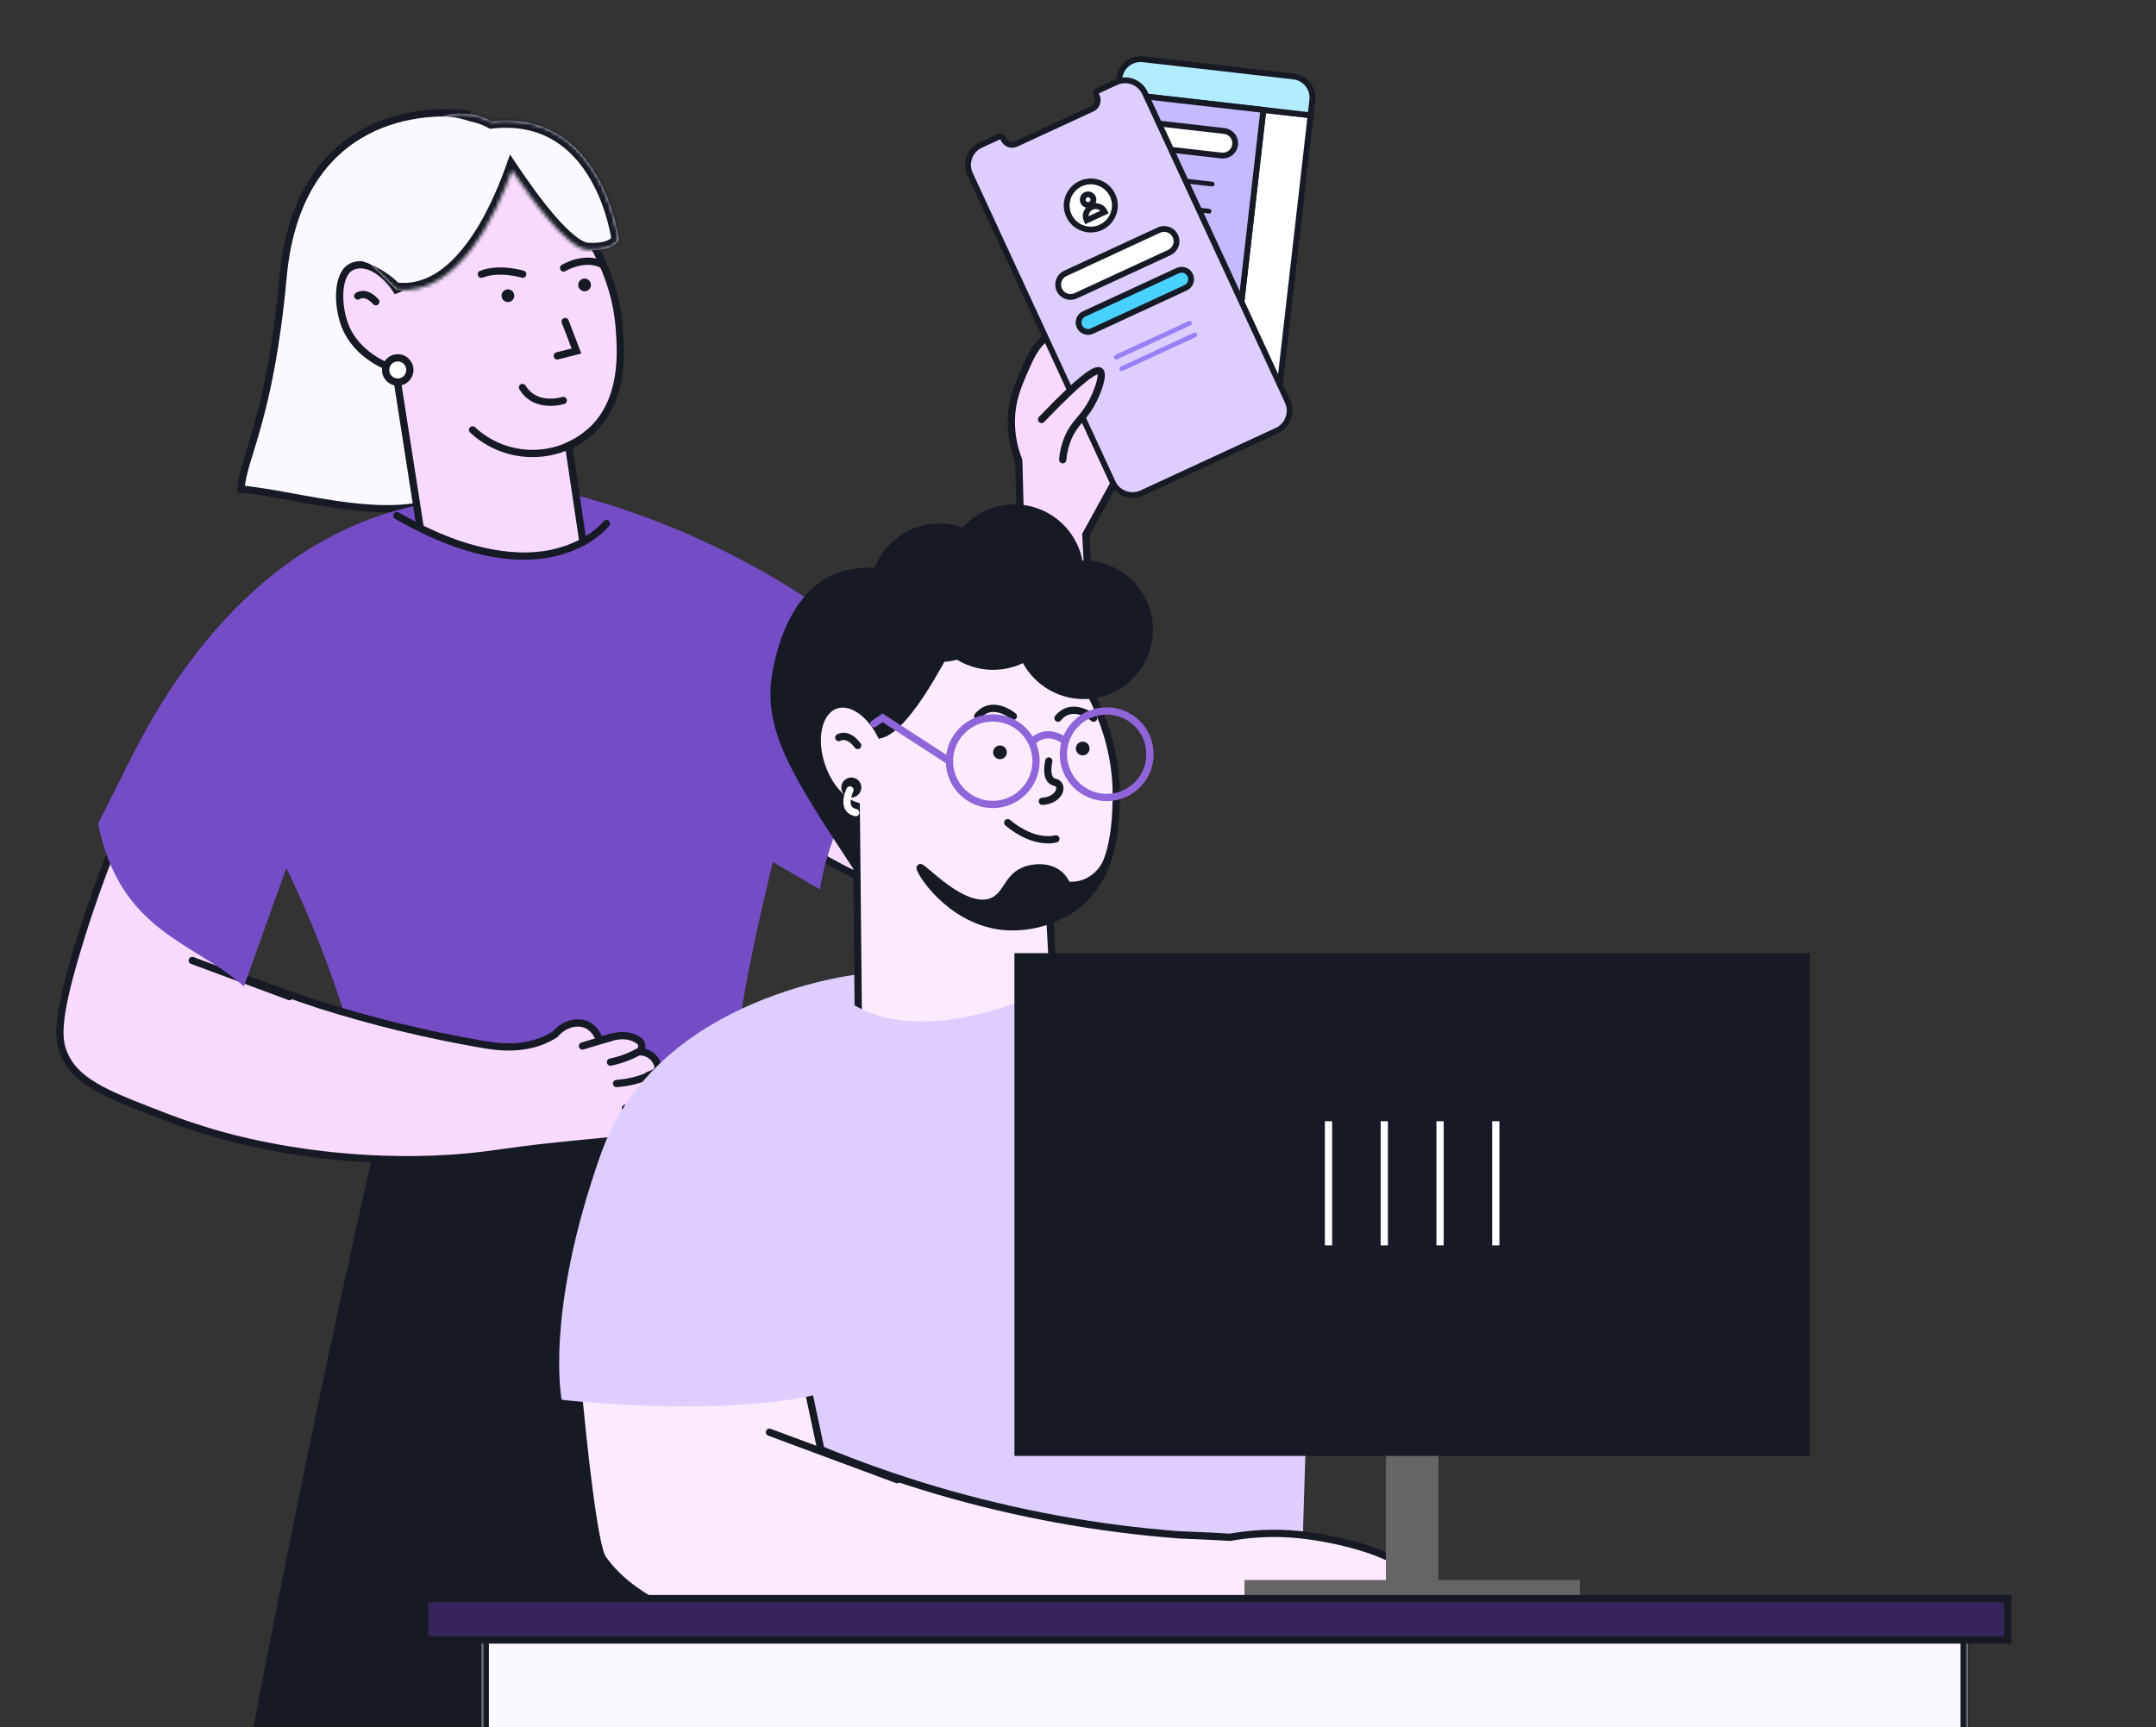 <?xml version="1.0" encoding="UTF-8"?> <svg xmlns="http://www.w3.org/2000/svg" width="594" height="476" viewBox="0 0 594 476" fill="none"><rect x="0" y="0" width="594" height="476" fill="#333333" stroke="none"/><g clip-path="url(#clip0_1577_12167)"><path fill-rule="evenodd" clip-rule="evenodd" d="M280.684 127.052L281.007 139.426C281.002 139.446 280.997 139.466 280.993 139.486C278.568 151.565 274.865 166.779 271.233 181.697L271.233 181.697C268.659 192.269 266.122 202.692 264.102 211.746L210.614 173.505C210.363 173.326 210.045 173.272 209.749 173.359L172.537 184.332C171.97 184.499 171.667 185.111 171.901 185.653C185.556 217.313 238.292 245.953 267.349 253.694C273.015 256.91 281.217 255.754 289.524 250.045C301.545 241.786 301.08 180.694 299.171 147.313L307.588 131.981C309.687 127.253 311.389 123.473 312.723 120.51L312.723 120.51L312.723 120.509C313.562 118.648 314.254 117.11 314.809 115.862L314.84 115.794C317.04 110.981 318.403 107.999 317.107 105.224C316.062 102.995 313.744 101.847 311.921 101.244C311.408 101.075 311.098 100.549 311.138 100.009C311.22 98.907 311.006 97.797 310.51 96.796C309.869 95.504 308.797 94.476 307.48 93.888C306.483 93.526 305.409 93.433 304.364 93.618C303.993 93.684 303.63 93.784 303.28 93.917C302.503 94.211 301.413 93.732 301.094 92.965C300.787 92.228 300.329 91.556 299.74 90.996C296.87 88.569 291.497 90.706 288.63 92.689C285.373 94.996 284.057 97.944 281.95 102.79L281.899 102.908C280.42 106.35 278.721 110.304 278.627 115.803C278.576 119.533 279.251 123.236 280.614 126.707C280.657 126.817 280.681 126.934 280.684 127.052Z" fill="#F9DAFF"></path><path d="M281.007 139.426L282.007 139.4L282.01 139.543L281.974 139.682L281.007 139.426ZM280.684 127.052L279.685 127.078L279.685 127.078L280.684 127.052ZM280.993 139.486L281.974 139.683L281.974 139.683L280.993 139.486ZM271.233 181.697L272.205 181.934L272.197 181.964L272.188 181.995L271.233 181.697ZM271.233 181.697L270.261 181.461L270.269 181.43L270.278 181.4L271.233 181.697ZM264.102 211.746L265.077 211.964L264.749 213.438L263.52 212.56L264.102 211.746ZM210.614 173.505L210.032 174.319L210.032 174.319L210.614 173.505ZM209.749 173.359L209.467 172.4L209.467 172.4L209.749 173.359ZM172.537 184.332L172.254 183.373L172.537 184.332ZM171.901 185.653L170.983 186.049L171.901 185.653ZM267.349 253.694L267.607 252.728L267.731 252.761L267.843 252.824L267.349 253.694ZM289.524 250.045L288.958 249.221L289.524 250.045ZM299.171 147.313L298.173 147.37L298.156 147.083L298.295 146.831L299.171 147.313ZM307.588 131.981L308.502 132.386L308.485 132.425L308.465 132.462L307.588 131.981ZM312.723 120.51L313.638 120.914L313.635 120.921L312.723 120.51ZM312.723 120.51L311.809 120.106L311.81 120.103L312.723 120.51ZM312.723 120.509L311.81 120.103L311.812 120.099L312.723 120.509ZM314.809 115.862L313.895 115.456L313.899 115.447L314.809 115.862ZM314.84 115.794L313.93 115.378L313.93 115.378L314.84 115.794ZM317.107 105.224L318.013 104.799L318.014 104.801L317.107 105.224ZM311.921 101.244L312.235 100.295L312.235 100.295L311.921 101.244ZM311.138 100.009L312.136 100.083L311.138 100.009ZM310.51 96.796L309.614 97.24L309.614 97.24L310.51 96.796ZM307.48 93.888L307.822 92.948L307.855 92.96L307.887 92.975L307.48 93.888ZM304.364 93.618L304.19 92.633L304.19 92.633L304.364 93.618ZM303.28 93.917L303.634 94.852L303.634 94.852L303.28 93.917ZM301.094 92.965L300.17 93.349L300.17 93.349L301.094 92.965ZM299.74 90.996L300.385 90.233L300.407 90.251L300.428 90.271L299.74 90.996ZM288.63 92.689L288.052 91.873L288.061 91.867L288.63 92.689ZM281.95 102.79L281.032 102.395L281.033 102.391L281.95 102.79ZM281.899 102.908L282.818 103.303L282.818 103.303L281.899 102.908ZM278.627 115.803L277.627 115.79L277.627 115.786L278.627 115.803ZM280.614 126.707L281.544 126.341L281.544 126.341L280.614 126.707ZM280.007 139.452L279.685 127.078L281.684 127.026L282.007 139.4L280.007 139.452ZM280.013 139.289C280.021 139.249 280.03 139.21 280.04 139.171L281.974 139.682C281.974 139.682 281.974 139.682 281.974 139.683L280.013 139.289ZM270.261 181.461C273.895 166.536 277.593 151.344 280.013 139.289L281.974 139.683C279.544 151.786 275.835 167.022 272.205 181.934L270.261 181.461ZM270.278 181.4L270.278 181.4L272.188 181.995L272.188 181.995L270.278 181.4ZM263.126 211.529C265.149 202.463 267.688 192.03 270.261 181.461L272.205 181.934C269.63 192.508 267.096 202.921 265.077 211.964L263.126 211.529ZM263.52 212.56L210.032 174.319L211.195 172.692L264.683 210.933L263.52 212.56ZM210.032 174.319L210.032 174.319L209.467 172.4C210.057 172.226 210.695 172.334 211.195 172.692L210.032 174.319ZM210.032 174.319L172.82 185.292L172.254 183.373L209.467 172.4L210.032 174.319ZM172.82 185.292C172.814 185.293 172.814 185.294 172.815 185.293C172.816 185.293 172.817 185.292 172.818 185.289C172.819 185.287 172.821 185.281 172.821 185.274C172.821 185.27 172.821 185.266 172.82 185.262C172.82 185.259 172.819 185.257 172.819 185.257L170.983 186.049C170.5 184.93 171.139 183.702 172.254 183.373L172.82 185.292ZM172.819 185.257C179.527 200.809 195.917 215.75 214.396 227.806C232.845 239.843 253.197 248.889 267.607 252.728L267.092 254.66C252.444 250.758 231.899 241.614 213.303 229.481C194.735 217.366 177.93 202.157 170.983 186.049L172.819 185.257ZM290.091 250.87C281.628 256.684 272.996 258.049 266.856 254.564L267.843 252.824C273.034 255.771 280.805 254.824 288.958 249.221L290.091 250.87ZM300.17 147.255C301.125 163.968 301.72 187.627 300.57 208.156C299.995 218.416 298.982 227.931 297.348 235.416C296.532 239.158 295.553 242.426 294.381 245.038C293.216 247.632 291.814 249.685 290.091 250.87L288.958 249.221C290.24 248.341 291.453 246.678 292.556 244.219C293.651 241.78 294.594 238.659 295.394 234.99C296.995 227.655 298 218.261 298.573 208.044C299.718 187.617 299.126 164.039 298.173 147.37L300.17 147.255ZM308.465 132.462L300.048 147.794L298.295 146.831L306.712 131.499L308.465 132.462ZM313.635 120.921C312.301 123.883 310.6 127.661 308.502 132.386L306.674 131.575C308.774 126.845 310.477 123.062 311.811 120.099L313.635 120.921ZM313.638 120.914L313.638 120.914L311.809 120.106L311.809 120.106L313.638 120.914ZM313.637 120.916L313.637 120.917L311.81 120.103L311.81 120.103L313.637 120.916ZM315.722 116.268C315.167 117.519 314.473 119.06 313.635 120.92L311.812 120.099C312.65 118.237 313.342 116.701 313.895 115.456L315.722 116.268ZM315.75 116.209L315.718 116.278L313.899 115.447L313.93 115.378L315.75 116.209ZM318.014 104.801C318.794 106.473 318.741 108.172 318.25 110.004C317.77 111.797 316.836 113.831 315.75 116.209L313.93 115.378C315.043 112.944 315.891 111.081 316.318 109.486C316.735 107.929 316.716 106.75 316.201 105.647L318.014 104.801ZM312.235 100.295C314.119 100.918 316.785 102.181 318.013 104.799L316.202 105.648C315.34 103.81 313.368 102.776 311.607 102.194L312.235 100.295ZM312.136 100.083C312.131 100.141 312.147 100.197 312.172 100.238C312.196 100.276 312.22 100.29 312.235 100.295L311.607 102.194C310.606 101.863 310.071 100.874 310.141 99.935L312.136 100.083ZM311.405 96.352C311.982 97.514 312.23 98.803 312.136 100.083L310.141 99.935C310.209 99.011 310.03 98.08 309.614 97.24L311.405 96.352ZM307.887 92.975C309.417 93.657 310.661 94.851 311.405 96.352L309.614 97.24C309.076 96.157 308.178 95.294 307.073 94.802L307.887 92.975ZM304.19 92.633C305.407 92.417 306.66 92.526 307.822 92.948L307.138 94.828C306.307 94.526 305.41 94.448 304.539 94.602L304.19 92.633ZM302.926 92.981C303.334 92.827 303.757 92.71 304.19 92.633L304.539 94.602C304.229 94.657 303.926 94.741 303.634 94.852L302.926 92.981ZM302.017 92.581C302.054 92.67 302.18 92.82 302.415 92.922C302.651 93.025 302.841 93.014 302.926 92.981L303.634 94.852C302.942 95.114 302.199 95.01 301.615 94.755C301.031 94.5 300.452 94.027 300.17 93.349L302.017 92.581ZM300.428 90.271C301.119 90.928 301.657 91.716 302.017 92.581L300.17 93.349C299.917 92.74 299.538 92.184 299.051 91.721L300.428 90.271ZM288.061 91.867C289.578 90.817 291.752 89.727 293.957 89.215C296.127 88.711 298.588 88.713 300.385 90.233L299.094 91.76C298.022 90.853 296.361 90.71 294.41 91.163C292.495 91.608 290.549 92.578 289.199 93.512L288.061 91.867ZM281.033 102.391C283.122 97.585 284.532 94.366 288.052 91.873L289.208 93.505C286.214 95.626 284.991 98.302 282.867 103.188L281.033 102.391ZM280.981 102.514L281.032 102.395L282.869 103.184L282.818 103.303L280.981 102.514ZM277.627 115.786C277.724 110.074 279.498 105.962 280.981 102.514L282.818 103.303C281.342 106.738 279.717 110.534 279.627 115.82L277.627 115.786ZM279.683 127.072C278.273 123.481 277.575 119.649 277.627 115.79L279.627 115.817C279.578 119.417 280.229 122.991 281.544 126.341L279.683 127.072ZM279.685 127.078C279.685 127.079 279.685 127.077 279.683 127.072L281.544 126.341C281.629 126.557 281.678 126.788 281.684 127.026L279.685 127.078Z" fill="#161A25"></path><path d="M361.084 31.772L351.778 113.296C351.405 116.564 348.486 118.832 345.276 118.465L338.098 117.646L348.07 30.287L361.084 31.772Z" fill="white" stroke="#161A25" stroke-width="1.606" stroke-miterlimit="10" stroke-linecap="round"></path><path d="M361.559 27.57L361.079 31.772L307.917 25.703L308.396 21.502C308.763 18.292 311.689 15.966 314.898 16.332L356.331 21.062C359.599 21.435 361.925 24.36 361.559 27.57Z" fill="#B2ECFF" stroke="#161A25" stroke-width="1.606" stroke-miterlimit="10" stroke-linecap="round"></path><path d="M348.071 30.286L338.099 117.646L303.786 113.729C300.518 113.356 298.25 110.437 298.616 107.227L307.922 25.703L348.071 30.286Z" fill="#C5B9FF" stroke="#161A25" stroke-width="1.606" stroke-miterlimit="10" stroke-linecap="round"></path><path d="M333.902 51.372L311.784 48.847C311.434 48.807 311.176 48.482 311.216 48.132C311.256 47.782 311.581 47.523 311.931 47.563L334.048 50.088C334.398 50.128 334.657 50.453 334.617 50.803C334.577 51.153 334.252 51.412 333.902 51.372Z" fill="#161A25"></path><path d="M333.05 58.841L310.933 56.316C310.583 56.276 310.324 55.951 310.364 55.601C310.404 55.251 310.729 54.992 311.079 55.032L333.196 57.557C333.547 57.597 333.805 57.922 333.765 58.272C333.725 58.622 333.4 58.881 333.05 58.841Z" fill="#161A25"></path><path d="M332.191 66.31L310.073 63.785C309.723 63.745 309.465 63.42 309.505 63.07C309.545 62.72 309.87 62.461 310.22 62.501L332.337 65.026C332.687 65.066 332.946 65.391 332.906 65.741C332.866 66.091 332.541 66.35 332.191 66.31Z" fill="#161A25"></path><path d="M331.339 73.78L309.222 71.256C308.872 71.216 308.613 70.891 308.653 70.54C308.693 70.19 309.018 69.932 309.368 69.972L331.486 72.496C331.836 72.536 332.094 72.862 332.054 73.212C332.014 73.562 331.689 73.82 331.339 73.78Z" fill="#161A25"></path><path d="M330.48 81.249L308.363 78.725C308.012 78.685 307.754 78.36 307.794 78.01C307.834 77.659 308.159 77.401 308.509 77.441L330.626 79.965C330.976 80.005 331.235 80.331 331.195 80.681C331.155 81.031 330.83 81.289 330.48 81.249Z" fill="#161A25"></path><path d="M336.523 42.861L315.573 40.47C313.706 40.257 312.361 38.566 312.575 36.699C312.788 34.831 314.478 33.487 316.346 33.7L337.296 36.092C339.163 36.305 340.507 37.995 340.294 39.863C340.081 41.73 338.39 43.074 336.523 42.861Z" fill="white" stroke="#161A25" stroke-width="1.606" stroke-miterlimit="10" stroke-linecap="round"></path><path d="M354.766 110.684C356.146 113.669 354.828 117.255 351.843 118.636L314.525 135.893C311.54 137.274 307.953 135.956 306.573 132.97L267.25 47.94C265.87 44.954 267.188 41.368 270.173 39.987L275.131 37.694C275.611 37.473 276.157 37.673 276.379 38.153L276.502 38.42C277.094 39.699 278.653 40.272 279.932 39.681L300.937 29.967C302.216 29.375 302.789 27.816 302.198 26.537L302.05 26.217C301.828 25.737 302.029 25.191 302.508 24.969L307.466 22.677C310.452 21.296 314.038 22.614 315.419 25.599L354.766 110.684Z" fill="#DECEFF" stroke="#161A25" stroke-width="1.606" stroke-miterlimit="10" stroke-linecap="round"></path><path d="M303.307 62.652C306.634 61.114 308.084 57.169 306.545 53.842C305.006 50.515 301.062 49.066 297.735 50.604C294.408 52.143 292.958 56.087 294.497 59.414C296.035 62.741 299.98 64.191 303.307 62.652Z" fill="white" stroke="#161A25" stroke-width="1.606" stroke-miterlimit="10" stroke-linecap="round"></path><path d="M300.401 56.361C301.137 56.021 301.458 55.148 301.118 54.412C300.777 53.676 299.905 53.355 299.169 53.696C298.433 54.036 298.112 54.909 298.452 55.645C298.793 56.381 299.665 56.702 300.401 56.361Z" fill="white" stroke="#161A25" stroke-width="1.606" stroke-miterlimit="10" stroke-linecap="round"></path><path d="M304.389 58.401L299.377 60.718C298.736 59.332 299.338 57.695 300.724 57.054C302.11 56.413 303.748 57.015 304.389 58.401Z" fill="white" stroke="#161A25" stroke-width="1.606" stroke-miterlimit="10" stroke-linecap="round"></path><path d="M322.168 69.587L296.366 81.519C294.66 82.308 292.633 81.563 291.844 79.857C291.055 78.151 291.8 76.124 293.506 75.335L319.309 63.403C321.014 62.614 323.042 63.359 323.83 65.065C324.619 66.771 323.874 68.798 322.168 69.587Z" fill="white" stroke="#161A25" stroke-width="1.606" stroke-miterlimit="10" stroke-linecap="round"></path><path d="M326.659 79.307L300.857 91.239C299.554 91.842 298.004 91.272 297.401 89.969C296.798 88.666 297.368 87.116 298.671 86.513L324.474 74.581C325.777 73.978 327.327 74.548 327.93 75.851C328.532 77.154 327.963 78.704 326.659 79.307Z" fill="#49D1FF" stroke="#161A25" stroke-width="1.606"></path><path d="M328.013 89.659L307.808 99.003C307.489 99.15 307.099 99.007 306.951 98.687C306.803 98.368 306.946 97.978 307.266 97.83L327.471 88.486C327.791 88.338 328.181 88.481 328.329 88.801C328.476 89.121 328.333 89.511 328.013 89.659Z" fill="#9581F7"></path><path d="M329.498 92.858L309.293 102.201C308.973 102.349 308.583 102.206 308.435 101.886C308.287 101.566 308.431 101.176 308.75 101.028L328.955 91.685C329.275 91.537 329.665 91.68 329.813 92C329.961 92.32 329.818 92.71 329.498 92.858Z" fill="#9581F7"></path><path d="M286.966 115.583C298.635 103.38 302.095 101.566 303.043 102.266C304.183 103.14 302.448 108.242 300.384 111.751C298.109 115.62 295.959 116.641 294.236 120.724C293.438 122.625 292.948 124.64 292.786 126.695" fill="#F9DAFF"></path><path d="M286.966 115.583C298.635 103.38 302.095 101.566 303.043 102.266C304.183 103.14 302.448 108.242 300.384 111.751C298.109 115.62 295.959 116.641 294.236 120.724C293.438 122.625 292.948 124.64 292.786 126.695" stroke="#161A25" stroke-width="2" stroke-miterlimit="10" stroke-linecap="round"></path><path d="M257.858 193.951C251.382 198.539 245.642 204.088 240.839 210.406C233.142 220.603 228.01 232.501 225.875 245.096L151.515 201.83L147.11 165.84L157.319 136.063C195.413 146.003 230.137 165.996 257.858 193.951Z" fill="#744CC6"></path><path d="M77.987 76.36C81.599 36.977 108.943 29.356 128.653 31.363C132.928 55.159 141.865 108.167 131.11 128.701C120.355 149.235 84.854 136.311 66.409 134.795C66.822 126.215 74.376 115.743 77.987 76.36Z" fill="#FBF9FF" stroke="#161A25" stroke-width="2"></path><path d="M49.154 190.969C77.715 228.441 96.613 272.367 104.181 318.871L200.686 349.372C199.552 333.179 199.768 316.92 201.331 300.763C203.596 277.586 208.559 256.018 210.968 245.774C214.457 230.634 216.587 224.447 218.678 210.599C220.285 199.77 221.17 188.847 221.328 177.901C213.946 164.101 202.526 155.369 190.817 149.925C186.097 147.726 181.196 145.937 176.169 144.576C171.945 143.42 167.655 142.519 163.323 141.878C159.468 141.936 155.392 142.09 151.036 142.273C149.417 142.34 147.904 142.408 146.526 142.494C144.068 142.639 142.006 142.784 140.512 142.909C124.929 150.618 107.11 145.154 107.11 145.154C103.493 147.988 99.831 150.821 96.124 153.654C92.52 156.41 88.868 159.16 85.167 161.903C70.847 172.504 66.413 173.468 58.097 181.264C54.867 184.26 51.876 187.505 49.154 190.969Z" fill="#744CC6"></path><path d="M201.128 316.783C201.128 316.783 234.762 351.158 230.801 484.852C226.84 618.546 201.128 742.69 201.128 742.69H173.432L158.434 440.14L66.586 742.69H26.998C35.086 681.27 44.723 617.926 55.909 552.658C70.181 470.184 86.092 391.286 103.13 316.147L201.128 316.783Z" fill="#161A25"></path><path d="M29.997 222.299C36.106 226.617 42.287 231.095 48.538 235.733C54.012 239.8 59.341 243.851 64.526 247.886L129.094 208.037V167.041L117.905 138.65C114.019 139.35 110.182 140.3 106.418 141.493C61.76 155.621 39.094 200.481 29.997 222.299Z" fill="#744CC6"></path><path d="M170.633 90.61C171.095 96.858 172.073 110.221 162.93 118.69C161.08 120.401 158.961 121.798 156.659 122.823L162.269 160.491C161.746 161.314 153.674 173.555 139.015 173.512C127.203 173.473 119.869 165.491 118.7 164.178C115.451 143.389 112.203 122.606 108.956 101.83C107.379 101.33 98.232 98.251 94.944 89.443C92.909 83.972 92.807 75.386 96.963 73.465C100.672 71.741 105.779 74.571 109.181 79.865C118.844 76.399 131.547 35.836 131.547 35.836C137.927 39.755 168.359 59.268 170.633 90.61Z" fill="#F9DAFF" stroke="#161A25" stroke-width="2" stroke-miterlimit="10" stroke-linecap="round"></path><path d="M98.558 81.582C98.558 81.582 100.66 79.951 103.545 83.145L98.558 81.582Z" fill="white"></path><path d="M98.558 81.582C98.558 81.582 100.66 79.951 103.545 83.145" stroke="#161A25" stroke-width="2" stroke-miterlimit="10" stroke-linecap="round"></path><path d="M130.196 118.46C134.724 122.681 140.695 125.009 146.885 124.966C153.075 124.923 159.013 122.512 163.482 118.229" stroke="#161A25" stroke-width="2" stroke-miterlimit="10" stroke-linecap="round"></path><path d="M140.098 83.237C139.133 83.328 138.278 82.62 138.187 81.655C138.096 80.691 138.804 79.835 139.769 79.744C140.734 79.653 141.589 80.362 141.68 81.326C141.771 82.291 141.063 83.147 140.098 83.237Z" fill="#161A25"></path><path d="M161.223 80.26C160.258 80.35 159.403 79.642 159.312 78.677C159.221 77.713 159.929 76.857 160.894 76.766C161.859 76.676 162.714 77.384 162.805 78.349C162.896 79.313 162.188 80.169 161.223 80.26Z" fill="#161A25"></path><path d="M97.094 179.761L128.182 186.295L171.992 180.04L167.058 144.277C167.058 144.277 163.589 149.221 154.53 151.38C152.772 151.8 150.984 152.08 149.181 152.218C140.971 152.912 129.503 151.312 113.92 144.268C112.426 143.603 110.884 142.87 109.313 142.09L108.908 141.878C104.951 154.502 101.013 167.13 97.094 179.761Z" fill="#744CC6"></path><path d="M144.018 75.566C144.018 75.566 137.708 73.602 132.618 75.566" stroke="#161A25" stroke-width="2" stroke-miterlimit="10" stroke-linecap="round"></path><path d="M155.276 73.858C155.276 73.858 160.839 70.43 165.878 72.859" stroke="#161A25" stroke-width="2" stroke-miterlimit="10" stroke-linecap="round"></path><path d="M155.178 110.359C155.178 110.359 147.563 112.79 143.958 106.772" stroke="#161A25" stroke-width="2" stroke-miterlimit="10" stroke-linecap="round"></path><path d="M155.708 88.608L158.825 96.736L153.54 98.066" stroke="#161A25" stroke-width="2" stroke-miterlimit="10" stroke-linecap="round"></path><mask id="path-38-inside-1_1577_12167" fill="white"><path fill-rule="evenodd" clip-rule="evenodd" d="M135.38 33.435C165.976 30.042 170.469 65.953 170.469 65.953C170.469 65.953 169.67 69.29 161.928 68.897C156.278 68.609 146.135 54.548 141.065 46.97C136.847 58.759 126.353 81.768 109.186 79.866L91.181 62.077C91.181 62.077 113.824 21.706 135.38 33.435Z"></path></mask><path fill-rule="evenodd" clip-rule="evenodd" d="M135.38 33.435C165.976 30.042 170.469 65.953 170.469 65.953C170.469 65.953 169.67 69.29 161.928 68.897C156.278 68.609 146.135 54.548 141.065 46.97C136.847 58.759 126.353 81.768 109.186 79.866L91.181 62.077C91.181 62.077 113.824 21.706 135.38 33.435Z" fill="#FBF9FF"></path><path d="M170.469 65.953L172.453 65.705L172.498 66.065L172.414 66.418L170.469 65.953ZM135.38 33.435L135.6 35.423L134.976 35.492L134.424 35.192L135.38 33.435ZM161.928 68.897L161.826 70.894H161.826L161.928 68.897ZM141.065 46.97L139.182 46.296L140.52 42.557L142.728 45.858L141.065 46.97ZM109.186 79.866L108.966 81.854L108.275 81.777L107.78 81.289L109.186 79.866ZM91.181 62.077L89.775 63.499L88.691 62.428L89.437 61.098L91.181 62.077ZM170.469 65.953C168.484 66.201 168.484 66.202 168.484 66.202C168.484 66.202 168.484 66.203 168.484 66.203C168.484 66.203 168.484 66.202 168.484 66.201C168.484 66.199 168.483 66.195 168.483 66.189C168.481 66.176 168.478 66.155 168.474 66.125C168.466 66.067 168.453 65.976 168.434 65.855C168.397 65.612 168.337 65.25 168.25 64.784C168.076 63.854 167.792 62.517 167.359 60.919C166.488 57.712 165.027 53.504 162.667 49.423C160.305 45.341 157.086 41.457 152.727 38.791C148.398 36.143 142.829 34.621 135.6 35.423L135.16 31.447C143.229 30.552 149.695 32.247 154.814 35.378C159.902 38.491 163.543 42.949 166.129 47.42C168.716 51.892 170.29 56.45 171.219 59.871C171.684 61.586 171.991 63.029 172.182 64.048C172.277 64.559 172.344 64.964 172.388 65.246C172.409 65.387 172.425 65.497 172.436 65.575C172.441 65.613 172.445 65.643 172.448 65.665C172.45 65.676 172.451 65.685 172.452 65.691C172.452 65.695 172.452 65.697 172.453 65.7C172.453 65.701 172.453 65.702 172.453 65.703C172.453 65.704 172.453 65.705 170.469 65.953ZM162.029 66.899C165.629 67.082 167.29 66.38 167.985 65.913C168.333 65.679 168.484 65.475 168.537 65.392C168.566 65.347 168.573 65.326 168.568 65.339C168.565 65.345 168.56 65.36 168.552 65.384C168.548 65.396 168.544 65.411 168.539 65.428C168.537 65.436 168.534 65.446 168.532 65.456C168.53 65.46 168.529 65.466 168.528 65.471C168.527 65.474 168.526 65.476 168.526 65.479C168.525 65.48 168.525 65.482 168.525 65.483C168.524 65.485 168.524 65.487 170.469 65.953C172.414 66.418 172.413 66.421 172.413 66.423C172.413 66.424 172.412 66.426 172.412 66.427C172.411 66.43 172.41 66.433 172.41 66.436C172.408 66.442 172.406 66.448 172.405 66.455C172.401 66.468 172.398 66.482 172.393 66.497C172.385 66.527 172.375 66.56 172.364 66.596C172.341 66.669 172.31 66.755 172.271 66.852C172.192 67.046 172.076 67.282 171.909 67.545C171.57 68.075 171.037 68.681 170.218 69.232C168.578 70.335 165.969 71.105 161.826 70.894L162.029 66.899ZM142.728 45.858C145.247 49.624 148.997 54.955 152.794 59.362C154.696 61.569 156.563 63.49 158.256 64.86C160.032 66.298 161.296 66.862 162.029 66.899L161.826 70.894C159.735 70.787 157.612 69.486 155.739 67.969C153.782 66.385 151.738 64.264 149.764 61.973C145.809 57.383 141.953 51.894 139.403 48.082L142.728 45.858ZM142.948 47.644C140.815 53.607 137.055 62.531 131.575 69.76C126.129 76.946 118.607 82.922 108.966 81.854L109.406 77.878C116.932 78.712 123.241 74.135 128.388 67.344C133.502 60.597 137.098 52.121 139.182 46.296L142.948 47.644ZM107.78 81.289L89.775 63.499L92.587 60.654L110.592 78.443L107.78 81.289ZM91.181 62.077C89.437 61.098 89.437 61.097 89.438 61.097C89.438 61.096 89.438 61.095 89.439 61.094C89.44 61.093 89.441 61.09 89.443 61.087C89.446 61.081 89.451 61.072 89.457 61.062C89.47 61.04 89.488 61.008 89.511 60.968C89.557 60.887 89.625 60.769 89.714 60.617C89.891 60.313 90.152 59.874 90.49 59.321C91.166 58.216 92.153 56.656 93.404 54.824C95.902 51.167 99.477 46.388 103.76 41.966C108.025 37.563 113.1 33.399 118.614 31.114C124.195 28.802 130.303 28.396 136.336 31.678L134.424 35.192C129.679 32.61 124.872 32.851 120.145 34.81C115.352 36.796 110.724 40.526 106.634 44.749C102.562 48.953 99.129 53.534 96.707 57.08C95.499 58.849 94.549 60.352 93.902 61.408C93.579 61.937 93.332 62.353 93.168 62.635C93.085 62.776 93.023 62.883 92.983 62.954C92.962 62.99 92.947 63.016 92.938 63.033C92.933 63.041 92.93 63.047 92.928 63.051C92.927 63.053 92.926 63.054 92.925 63.055C92.925 63.055 92.925 63.055 92.925 63.055C92.925 63.055 92.925 63.055 91.181 62.077Z" fill="#161A25" mask="url(#path-38-inside-1_1577_12167)"></path><path d="M167.062 144.278C167.062 144.278 150.535 165.855 109.347 142.09" stroke="#161A25" stroke-width="2" stroke-miterlimit="10" stroke-linecap="round"></path><path d="M201.336 300.765L201.124 316.782C168.807 323.769 135.349 323.552 103.125 316.146L101.246 302.567C134.366 308.965 168.458 308.351 201.326 300.765H201.336Z" fill="#161A25"></path><path d="M178.006 311.7C176.532 312.933 174.942 313.396 170.393 314.032C168.331 314.311 165.748 314.62 162.684 314.861C160.429 315.102 157.663 315.391 154.377 315.709C137.589 317.347 133.667 318.899 119.529 319.429C116.58 319.544 114.316 319.564 113.294 319.573C98.328 319.647 83.401 318.047 68.79 314.803C65.678 314.109 63.008 313.425 60.503 312.721C60.503 312.721 53.246 310.698 46.837 308.24C30.763 302.073 21.714 298.806 18.003 291.25C15.98 287.126 15.18 282.268 20.981 262.648C25.317 247.992 30.669 233.655 36.998 219.744L70.255 237.331L63.721 268.333C73.59 271.976 81.926 274.867 88.016 276.891C102.693 281.528 117.668 285.163 132.838 287.771C136.645 288.436 144.903 289.776 152.218 285.468L152.912 285.044C155.408 282.066 159.224 281.141 161.951 282.548C163.532 283.459 164.686 284.959 165.16 286.721C165.498 286.644 165.854 286.547 166.269 286.432L168.562 285.815C173.188 284.552 175.723 286.586 175.723 286.586C176.144 286.789 176.483 287.128 176.686 287.55C176.83 287.94 176.86 288.363 176.771 288.77C176.682 289.176 176.479 289.549 176.185 289.843C176.904 289.833 177.616 289.971 178.279 290.248C178.942 290.525 179.542 290.935 180.04 291.453C180.165 291.587 181.726 293.38 181.139 294.739C180.551 296.098 178.17 296.117 178.19 296.753C178.209 297.389 179.886 297.081 180.888 298.276C182.073 299.692 181.524 302.13 181.312 303.161C181.19 303.709 181.02 304.245 180.801 304.761C180.969 306.139 180.766 307.536 180.213 308.809C179.707 309.928 178.952 310.916 178.006 311.7Z" fill="#F9DAFF" stroke="#161A25" stroke-width="2" stroke-miterlimit="10" stroke-linecap="round"></path><path d="M176.039 289.779C175.03 290.346 173.983 290.845 172.907 291.272C171.381 291.882 169.804 292.356 168.195 292.689" stroke="#161A25" stroke-width="2" stroke-miterlimit="10" stroke-linecap="round"></path><path d="M177.977 296.773C176.897 297.19 175.793 297.541 174.671 297.824C173.09 298.218 171.478 298.473 169.853 298.585" stroke="#161A25" stroke-width="2" stroke-miterlimit="10" stroke-linecap="round"></path><path d="M180.641 304.358C179.528 304.678 178.394 304.923 177.248 305.09C175.622 305.337 173.977 305.434 172.334 305.379" stroke="#161A25" stroke-width="2" stroke-miterlimit="10" stroke-linecap="round"></path><path d="M168.562 285.815L160.477 288.244" stroke="#161A25" stroke-width="2" stroke-miterlimit="10" stroke-linecap="round"></path><path d="M52.967 264.683L79.758 274.628" stroke="#161A25" stroke-width="2" stroke-miterlimit="10" stroke-linecap="round"></path><path d="M67.199 271.834C53.517 259.484 33.129 257.021 27.012 226.963C29.819 221.412 32.627 215.861 35.434 210.311L81.586 231.647L67.199 271.834Z" fill="#744CC6"></path><circle cx="4.343" cy="4.343" r="3.343" transform="matrix(-0.996 0.094 0.094 0.996 113.5 97.213)" fill="white" stroke="#161A25" stroke-width="2"></circle><path d="M109.839 78.035L130.117 33.69C108.318 25.2 90.649 53.507 83.618 67.069C83.618 67.069 87.847 70.935 93.239 70.935C103.2 70.935 109.839 78.035 109.839 78.035Z" fill="#FBF9FF"></path><path d="M393.114 352.722C379.496 362.562 364.035 369.56 347.655 373.3C331.274 377.039 314.309 377.443 297.769 374.487L285.966 266.999L285.766 265.078C291.67 265.004 297.569 265.432 303.4 266.358C321.745 269.119 349.663 277.661 363.526 303.768L363.917 304.489C372.743 321.098 382.491 337.201 393.114 352.722Z" fill="#161A25"></path><path d="M363.526 303.779C362.572 327.565 361.625 351.348 360.685 375.128C360.035 391.242 359.795 396.434 359.535 404.016C358.904 422.251 358.254 448.718 358.414 481.666L212.495 480.986C201.306 426.518 190.109 372.054 178.906 317.593C183.981 314.258 189.072 310.811 194.18 307.25C212.105 294.867 229.07 282.373 245.074 269.77C245.074 269.77 263.569 275.491 279.743 267.439C281.294 267.319 283.434 267.159 285.985 267.009C287.415 266.929 288.986 266.849 290.666 266.779C295.187 266.589 299.398 266.429 303.42 266.369C321.744 269.13 349.662 277.672 363.526 303.779Z" fill="#DECEFF"></path><path d="M387.323 453.809C380.689 457.064 373.481 458.984 366.107 459.461C359.105 459.931 352.104 460.981 345.102 461.661C323.096 463.822 317.914 465.853 299.359 466.553C295.488 466.693 292.518 466.733 291.177 466.743C271.53 466.835 251.933 464.734 232.752 460.481C228.66 459.561 225.15 458.671 221.879 457.74C221.879 457.74 212.356 455.09 203.944 451.859C186.869 445.317 173.776 440.296 166.094 429.563C163.633 426.132 160.702 397.884 159.482 385.131C159.132 381.35 158.922 378.929 158.922 378.929L167.254 372.028L219.728 369.197C220.608 373.338 221.499 377.489 222.369 381.63C223.629 387.578 224.893 393.527 226.16 399.475C236.566 403.772 247.19 407.522 257.988 410.708C279.834 417.143 302.298 421.254 325.006 422.971C330.958 423.191 335.779 423.441 338.88 423.631C346.078 422.342 353.435 422.207 360.676 423.231C363.907 423.701 391.194 427.402 393.535 440.346C393.895 442.346 393.855 445.637 390.994 450.158C391.034 450.158 390.774 452.199 387.323 453.809Z" fill="#FCEBFF" stroke="#161A25" stroke-width="2" stroke-miterlimit="10" stroke-linecap="round"></path><path d="M211.984 394.684L247.154 407.737" stroke="#161A25" stroke-width="2" stroke-miterlimit="10" stroke-linecap="round"></path><path d="M237.803 268.307C237.803 268.307 181.288 273.749 165.614 317.821C149.94 361.892 154.751 385.739 154.751 385.739C154.751 385.739 217.828 393.081 240.494 378.337L237.803 268.307Z" fill="#DECEFF"></path><path d="M247.612 245.658C246.791 246.548 245.692 247.133 244.496 247.32C240.798 247.725 237.453 243.019 235.552 240.121C218.475 214.152 209.936 201.189 212.803 185.317C213.478 181.567 216.751 163.503 230.233 158.091C245.649 151.858 274.443 163.825 273.591 180.84C272.968 193.201 247.612 245.658 247.612 245.658Z" fill="#161A25"></path><path d="M307.534 220.219C307.389 226.96 307.087 241.399 296.43 249.574C294.262 251.214 291.846 252.498 289.273 253.376L291.485 294.354C284.266 301.582 274.544 305.756 264.332 306.011C254.119 306.266 244.2 302.583 236.629 295.725L235.902 222.099C232.152 220.925 228.413 216.843 226.449 211.275C223.738 203.609 225.411 196.026 230.22 194.333C234.375 192.858 239.569 196.411 242.633 202.435C253.426 199.683 271.116 157.437 271.116 157.437C277.577 162.329 308.261 186.356 307.534 220.219Z" fill="#FCEBFF" stroke="#161A25" stroke-width="2" stroke-miterlimit="10" stroke-linecap="round"></path><path d="M231.103 203.248C231.103 203.248 233.534 201.7 236.297 205.429L231.103 203.248Z" fill="white"></path><path d="M231.103 203.248C231.103 203.248 233.534 201.7 236.297 205.429" stroke="#161A25" stroke-width="2" stroke-miterlimit="10" stroke-linecap="round"></path><path d="M253.519 239.094C253.051 239.614 261.185 253.419 275.935 255.247C282.281 255.904 288.669 254.478 294.134 251.185C294.794 249.527 294.966 247.715 294.629 245.963C294.292 244.211 293.461 242.591 292.233 241.296C288.649 237.858 283.279 239.541 282.812 239.686C277.431 241.463 277.618 246.584 273.463 248.36C265.755 251.746 254.049 238.492 253.519 239.094Z" fill="#161A25" stroke="#161A25" stroke-width="2" stroke-miterlimit="10"></path><path d="M288.952 209.708C288.952 209.708 287.705 214.902 290.541 215.536C293.377 216.17 292.016 220.553 287.186 220.813" stroke="#161A25" stroke-width="2" stroke-miterlimit="10" stroke-linecap="round"></path><path d="M290.906 231.168C290.906 231.168 285.204 233.006 277.641 226.711" stroke="#161A25" stroke-width="2" stroke-miterlimit="10" stroke-linecap="round"></path><path d="M301.312 197.91C301.312 197.91 295.537 192.996 291.486 197.91" stroke="#161A25" stroke-width="2" stroke-miterlimit="10" stroke-linecap="round"></path><path d="M279.188 197.376C279.188 197.376 273.412 192.463 269.371 197.376" stroke="#161A25" stroke-width="2" stroke-miterlimit="10" stroke-linecap="round"></path><path d="M275.508 209.209C274.464 209.209 273.617 208.362 273.617 207.318C273.617 206.274 274.464 205.428 275.508 205.428C276.552 205.428 277.398 206.274 277.398 207.318C277.398 208.362 276.552 209.209 275.508 209.209Z" fill="#161A25"></path><path d="M298.297 208.162C297.253 208.162 296.406 207.315 296.406 206.271C296.406 205.227 297.253 204.38 298.297 204.38C299.341 204.38 300.188 205.227 300.188 206.271C300.188 207.315 299.341 208.162 298.297 208.162Z" fill="#161A25"></path><path d="M298.567 192.641C288.028 192.641 279.485 184.098 279.485 173.559C279.485 163.021 288.028 154.477 298.567 154.477C309.105 154.477 317.648 163.021 317.648 173.559C317.648 184.098 309.105 192.641 298.567 192.641Z" fill="#161A25"></path><path d="M279.473 177.164C268.934 177.164 260.391 168.62 260.391 158.082C260.391 147.543 268.934 139 279.473 139C290.011 139 298.555 147.543 298.555 158.082C298.555 168.62 290.011 177.164 279.473 177.164Z" fill="#161A25"></path><path d="M258.793 182.43C248.255 182.43 239.711 173.887 239.711 163.348C239.711 152.81 248.255 144.267 258.793 144.267C269.332 144.267 277.875 152.81 277.875 163.348C277.875 173.887 269.332 182.43 258.793 182.43Z" fill="#161A25"></path><path d="M273.606 184.59C263.067 184.59 254.524 176.047 254.524 165.509C254.524 154.97 263.067 146.427 273.606 146.427C284.144 146.427 292.688 154.97 292.688 165.509C292.688 176.047 284.144 184.59 273.606 184.59Z" fill="#161A25"></path><path d="M305.484 235.893C305.037 237.486 304.248 238.961 303.171 240.217C302.095 241.473 300.757 242.479 299.252 243.164C296.592 244.25 293.617 244.273 290.942 243.227C291.981 245.886 293.092 248.545 294.162 251.215C295.771 250.227 297.266 249.063 298.618 247.745C301.906 244.465 304.274 240.377 305.484 235.893Z" fill="#161A25" stroke="#161A25" stroke-width="2" stroke-miterlimit="10"></path><path d="M234.549 218.765C233.58 218.765 232.794 217.979 232.794 217.01C232.794 216.04 233.58 215.254 234.549 215.254C235.519 215.254 236.305 216.04 236.305 217.01C236.305 217.979 235.519 218.765 234.549 218.765Z" fill="#161A25" stroke="#161A25" stroke-width="2" stroke-miterlimit="10"></path><path d="M234.161 217.696C234.161 217.696 231.553 223.066 235.75 223.929" stroke="white" stroke-width="2" stroke-miterlimit="10" stroke-linecap="round"></path><path d="M230.385 272.85C230.385 272.85 245.589 293.906 294.402 270.27C298.723 283.753 303.057 297.237 307.405 310.72L273.216 317.722L224.953 311.011L230.385 272.85Z" fill="#DECEFF"></path><path d="M396.292 377.739H381.828V444.466H396.292V377.739Z" fill="#656565"></path><path d="M498.643 262.662H279.484V401.209H498.643V262.662Z" fill="#161A25"></path><path d="M366.016 308.985V343.194" stroke="white" stroke-width="2" stroke-miterlimit="10"></path><path d="M381.383 308.984V343.194" stroke="white" stroke-width="2" stroke-miterlimit="10"></path><path d="M396.75 308.984V343.194" stroke="white" stroke-width="2" stroke-miterlimit="10"></path><path d="M412.109 308.984V343.194" stroke="white" stroke-width="2" stroke-miterlimit="10"></path><path d="M435.252 435.413H342.867V440.515H435.252V435.413Z" fill="#656565"></path><path d="M304.901 219.77C298.315 219.77 292.975 214.43 292.975 207.843C292.975 201.256 298.315 195.916 304.901 195.916C311.488 195.916 316.828 201.256 316.828 207.843C316.828 214.43 311.488 219.77 304.901 219.77Z" stroke="#9165DA" stroke-width="2" stroke-miterlimit="10" stroke-linecap="round"></path><path d="M273.511 221.687C266.924 221.687 261.584 216.347 261.584 209.761C261.584 203.174 266.924 197.834 273.511 197.834C280.098 197.834 285.438 203.174 285.438 209.761C285.438 216.347 280.098 221.687 273.511 221.687Z" stroke="#9165DA" stroke-width="2" stroke-miterlimit="10" stroke-linecap="round"></path><path d="M293.438 204.198C293.438 204.198 288.857 200.364 284.609 204.198" stroke="#9165DA" stroke-width="2" stroke-miterlimit="10" stroke-linecap="round"></path><path d="M261.586 209.75L243.152 197.823L240.758 199.45" stroke="#9165DA" stroke-width="2" stroke-miterlimit="10" stroke-linecap="round"></path><mask id="path-86-inside-2_1577_12167" fill="white"><path d="M132.695 447.137H542.148V481.666H132.695V447.137Z"></path></mask><path d="M132.695 447.137H542.148V481.666H132.695V447.137Z" fill="#FBF9FF"></path><path d="M132.695 447.137V445.137H130.695V447.137H132.695ZM542.148 447.137H544.148V445.137H542.148V447.137ZM132.695 449.137H542.148V445.137H132.695V449.137ZM540.148 447.137V481.666H544.148V447.137H540.148ZM134.695 481.666V447.137H130.695V481.666H134.695Z" fill="#161A25" mask="url(#path-86-inside-2_1577_12167)"></path><path d="M553.167 440.524H117V451.937H553.167V440.524Z" fill="#36255A" stroke="#161A25" stroke-width="2" stroke-miterlimit="10"></path></g><defs><clipPath id="clip0_1577_12167"><rect width="593" height="476" fill="white" transform="translate(0.5)"></rect></clipPath></defs></svg> 